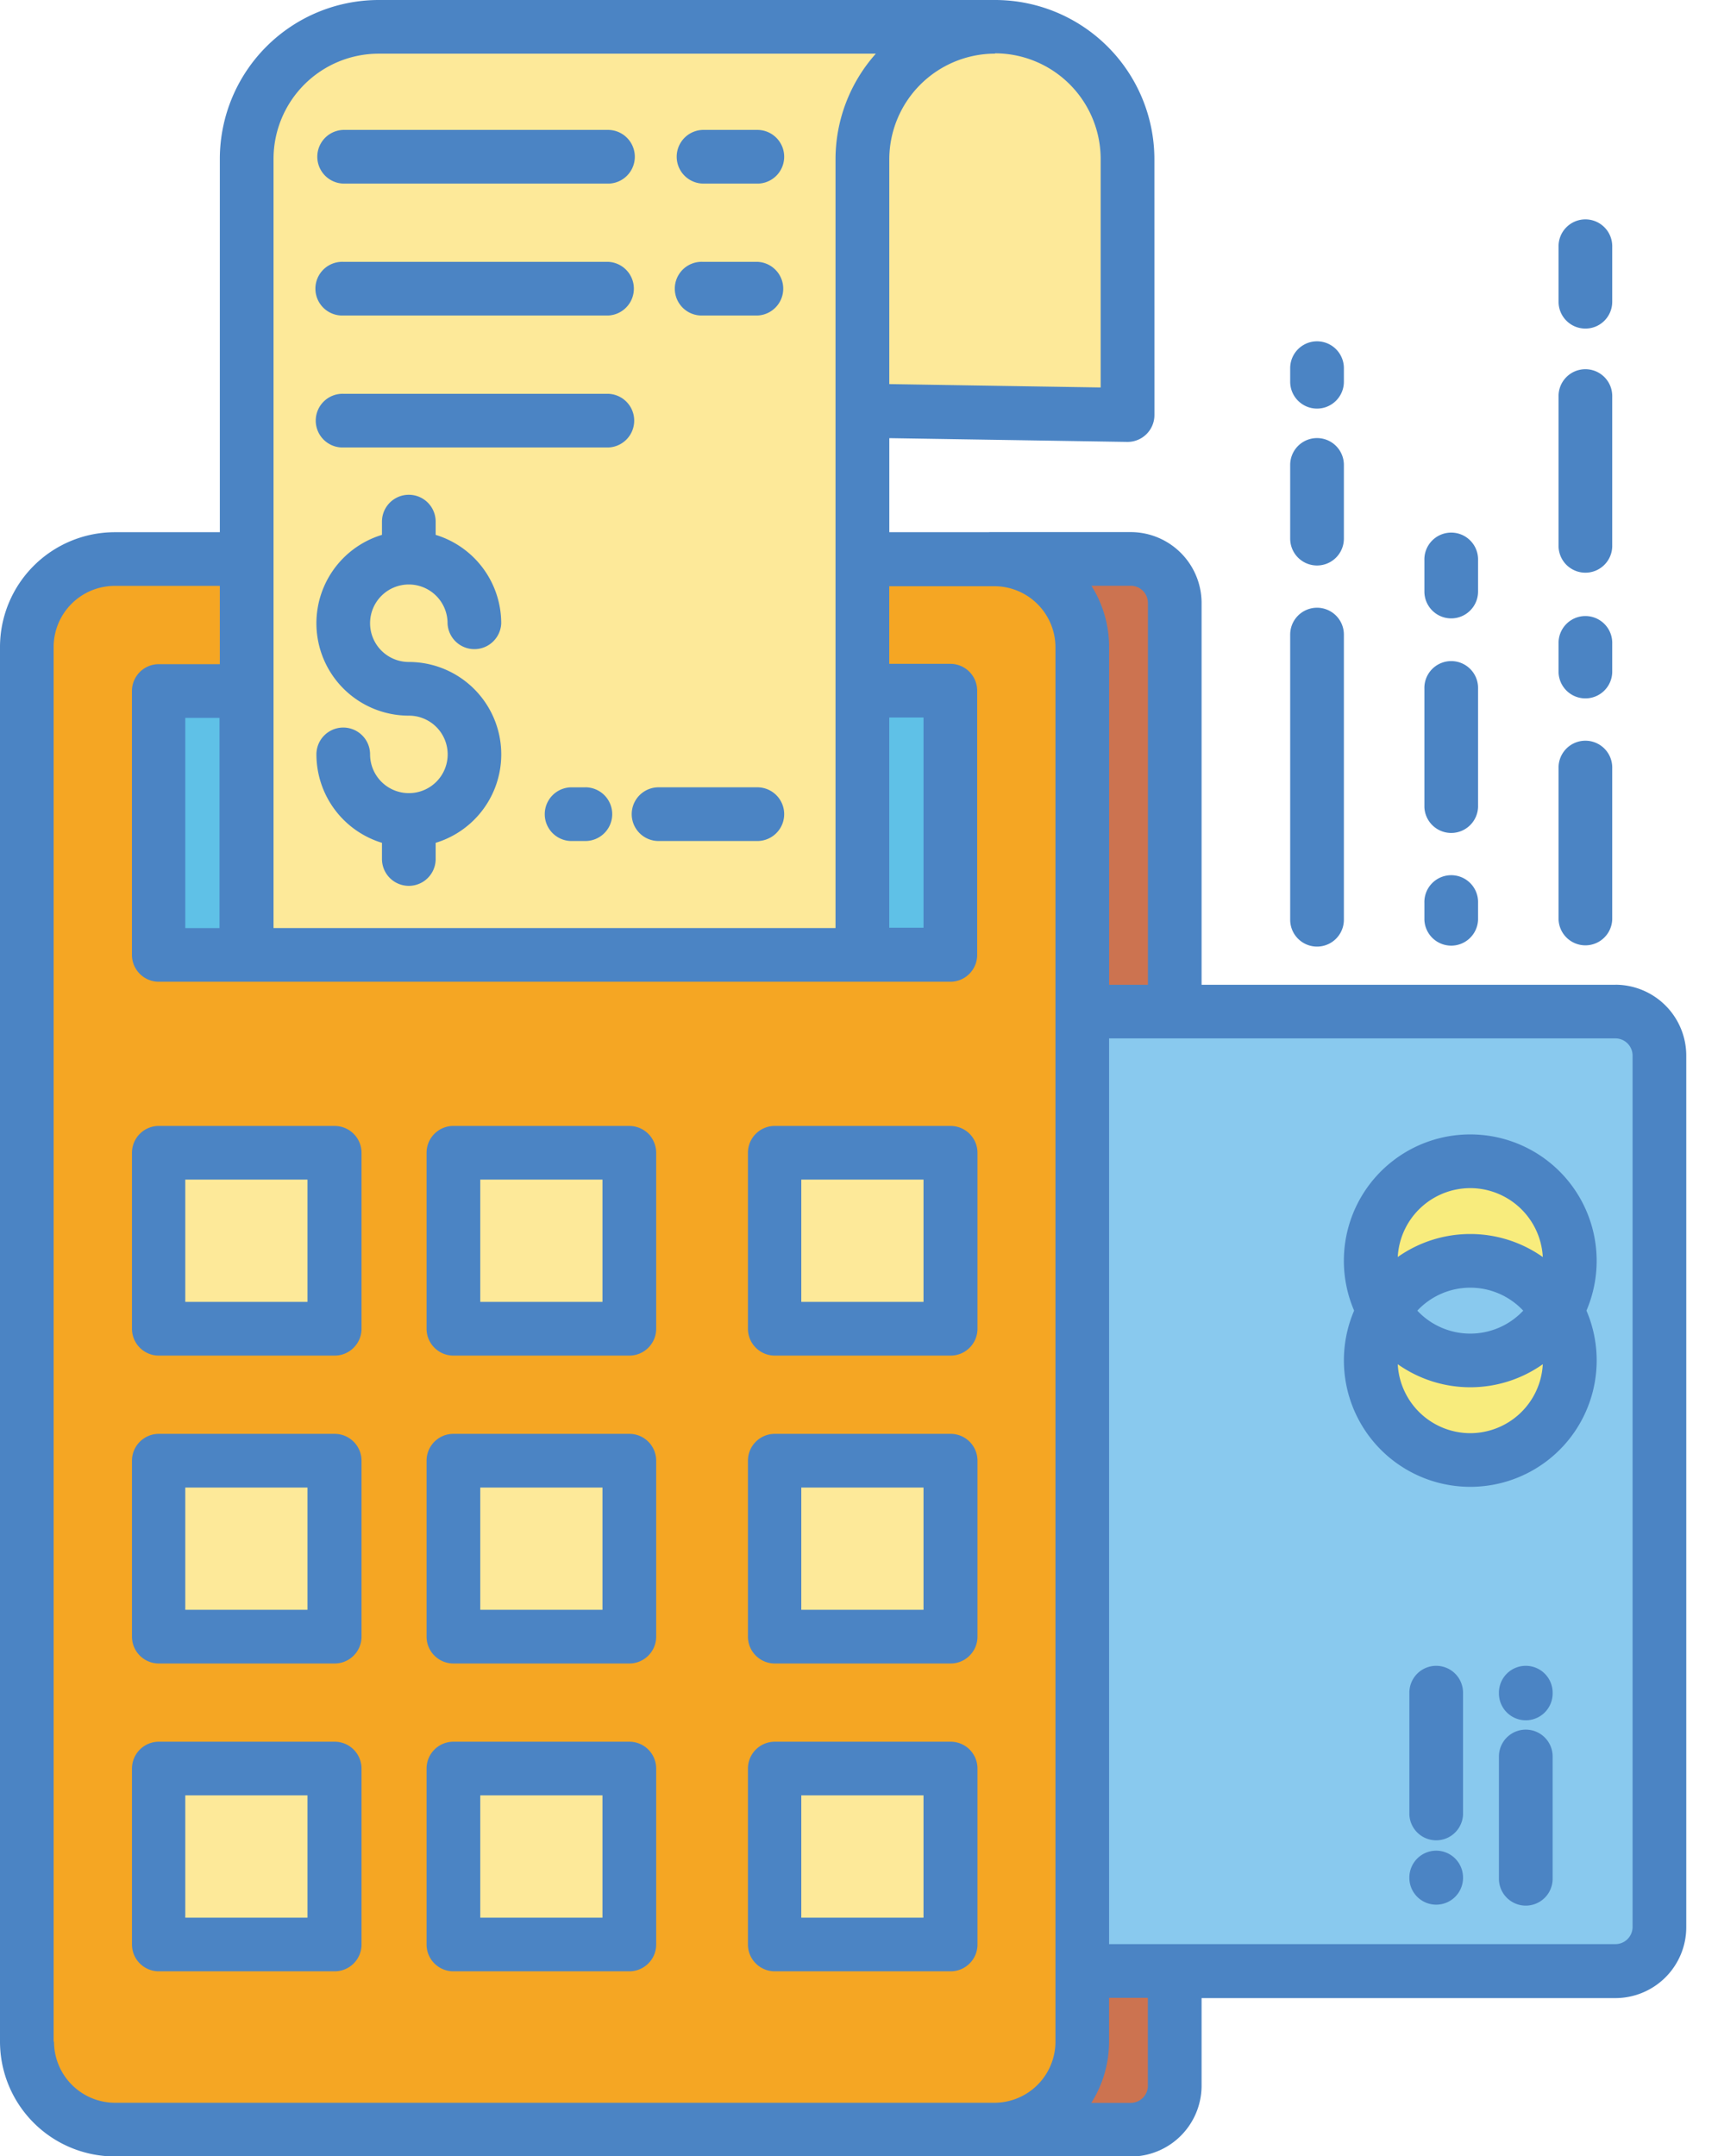<svg xmlns="http://www.w3.org/2000/svg" width="51" height="64"><g fill="#89c9ee"><path d="M41.086 38.893a2.956 2.956 0 1 0 5.12 0 2.955 2.955 0 1 0-5.12 0zm-6.474-8.868h13.343c.72 0 1.306.585 1.306 1.307v25.853c0 .72-.585 1.306-1.306 1.306H32.13V30.025h2.483z"/><path d="M43.646 40.37a2.955 2.955 0 0 1-2.56-1.477 2.956 2.956 0 0 1 5.12 0 2.956 2.956 0 0 1-2.56 1.477z"/></g><path fill="#f8ec7d" d="M43.646 37.415a2.95 2.95 0 0 0-2.56 1.478 2.956 2.956 0 1 1 5.12 0 2.952 2.952 0 0 0-2.56-1.478zm-2.56 1.478a2.956 2.956 0 0 0 5.12 0 2.955 2.955 0 1 1-5.12 0z"/><path fill="#cc7350" d="M32.13 19.204a2.61 2.61 0 0 0-2.61-2.61v-.003h4.048c.72 0 1.306.585 1.306 1.306v12.128H32.13v-10.82zm0 41.385v-2.1h2.744v3.406c0 .72-.585 1.306-1.306 1.306h-4.05V63.2a2.61 2.61 0 0 0 2.61-2.612z"/><path fill="#fde999" d="M29.536.797A3.935 3.935 0 0 1 33.47 4.73v7.6l-7.87-.125V4.73A3.935 3.935 0 0 1 29.518.797h.018z"/><path fill="#f5a623" d="M29.518 16.593a2.61 2.61 0 0 1 2.61 2.61V60.6a2.61 2.61 0 0 1-2.61 2.612h-26.1A2.611 2.611 0 0 1 .797 60.59V19.204a2.61 2.61 0 0 1 2.61-2.61h3.917V20.5h-2.6v7.833h23.498V20.5h-2.6v-3.917h3.916zm-1.306 41.124v-5.222H23v5.222h5.22zm0-9.138v-5.222H23v5.222h5.22zm0-9.14v-5.222H23v5.223h5.22zm-9.53 18.278v-5.222H13.46v5.222h5.222zm0-9.138v-5.222H13.46v5.222h5.222zm0-9.14v-5.222H13.46v5.223h5.222zm-8.747 18.28v-5.222h-5.22v5.222h5.22zm0-9.138v-5.222h-5.22v5.222h5.22zm0-9.14v-5.222h-5.22v5.223h5.22z"/><path fill="#fde999" d="M23 52.495h5.222v5.222H23zm0-9.138h5.222v5.222H23zm0-9.14h5.222v5.223H23z"/><path fill="#5fc1e7" d="M25.6 20.5h2.6v7.833h-2.6z"/><path fill="#fde999" d="M13.46 52.495h5.222v5.222H13.46zm0-9.138h5.222v5.222H13.46zm0-9.14h5.222v5.223H13.46zM29.518.797a3.935 3.935 0 0 0-3.917 3.934v23.612H7.324V4.713A3.917 3.917 0 0 1 11.241.798h18.277zM4.714 52.495h5.22v5.222h-5.22zm0-9.138h5.22v5.222h-5.22zm0-9.14h5.22v5.223h-5.22z"/><path fill="#5fc1e7" d="M4.714 20.5h2.6v7.833h-2.6z"/><g fill="#4b84c4"><path d="M9.935 33.42h-5.22a.797.797 0 0 0-.797.797v5.223c0 .44.357.797.797.797h5.22c.44 0 .797-.357.797-.797v-5.223a.797.797 0 0 0-.796-.796zm-.797 5.223H5.5v-3.63h3.628v3.63zm9.544-5.223H13.46a.797.797 0 0 0-.797.797v5.223c0 .44.357.797.797.797h5.222c.44 0 .797-.357.797-.797v-5.223a.797.797 0 0 0-.797-.796zm-.797 5.223h-3.628v-3.63h3.628v3.63zm10.327-5.223H23a.797.797 0 0 0-.797.797v5.223c0 .44.357.797.797.797h5.22c.44 0 .797-.357.797-.797v-5.223a.797.797 0 0 0-.796-.796zm-.797 5.223h-3.628v-3.63h3.628v3.63zM9.935 42.56h-5.22a.797.797 0 0 0-.797.797v5.222c0 .44.357.797.797.797h5.22c.44 0 .797-.357.797-.797v-5.222a.797.797 0 0 0-.796-.797zm-.797 5.222H5.5v-3.628h3.628v3.628zm9.544-5.222H13.46a.796.796 0 0 0-.797.797v5.222c0 .44.357.797.797.797h5.222c.44 0 .797-.357.797-.797v-5.222a.796.796 0 0 0-.797-.797zm-.797 5.222h-3.628v-3.628h3.628v3.628zm10.327-5.222H23a.797.797 0 0 0-.797.797v5.222c0 .44.357.797.797.797h5.22c.44 0 .797-.357.797-.797v-5.222a.796.796 0 0 0-.796-.797zm-.797 5.222h-3.628v-3.628h3.628v3.628zm-17.48 3.916h-5.22a.797.797 0 0 0-.797.797v5.222c0 .44.357.796.797.796h5.22c.44 0 .797-.356.797-.796v-5.222a.797.797 0 0 0-.796-.797zm-.797 5.222H5.5v-3.63h3.628v3.63zm9.544-5.222H13.46a.796.796 0 0 0-.797.797v5.222c0 .44.357.796.797.796h5.222c.44 0 .797-.356.797-.796v-5.222a.796.796 0 0 0-.797-.797zm-.797 5.222h-3.628v-3.63h3.628v3.63zm10.327-5.222H23a.797.797 0 0 0-.797.797v5.222c0 .44.357.796.797.796h5.22c.44 0 .797-.356.797-.796v-5.222a.796.796 0 0 0-.796-.797zm-.797 5.222h-3.628v-3.63h3.628v3.63zM12.143 23.542h-.013a1.151 1.151 0 0 1-1.144-1.15.796.796 0 1 0-1.593 0 2.747 2.747 0 0 0 1.946 2.625v.48a.797.797 0 0 0 1.594 0v-.48a2.743 2.743 0 0 0-.797-5.368 1.15 1.15 0 1 1 1.15-1.15.797.797 0 0 0 1.593 0 2.746 2.746 0 0 0-1.946-2.623v-.393a.797.797 0 1 0-1.594 0v.393a2.742 2.742 0 0 0 .797 5.366 1.15 1.15 0 0 1 .007 2.3zm8.714-14.177h1.625a.797.797 0 0 0 0-1.593h-1.625a.797.797 0 1 0 0 1.593zm-10.667 0h7.858a.797.797 0 0 0 0-1.593h-7.86a.797.797 0 1 0 0 1.593zm9.36 15.598h2.932a.797.797 0 0 0 0-1.594H19.55a.797.797 0 0 0 0 1.594zm-2.173-1.593h-.437a.797.797 0 0 0 0 1.593h.437a.797.797 0 0 0 0-1.594zM10.2 13.282h7.858a.797.797 0 0 0 0-1.593h-7.86a.797.797 0 1 0 0 1.593zM20.857 5.45h1.625a.797.797 0 1 0 0-1.594h-1.625a.797.797 0 0 0 0 1.593zm-10.667 0h7.858a.797.797 0 1 0 0-1.594h-7.86a.797.797 0 0 0 0 1.593z"/><path d="M47.955 29.23H35.67V17.897a2.106 2.106 0 0 0-2.103-2.103h-4.183l-.05.003H26.4v-2.792l7.06.112a.798.798 0 0 0 .81-.797l-.001-7.6A4.732 4.732 0 0 0 29.536 0H11.24a4.72 4.72 0 0 0-4.714 4.714v11.083h-3.12A3.411 3.411 0 0 0 0 19.204V60.6a3.412 3.412 0 0 0 3.407 3.408l30.16.003a2.106 2.106 0 0 0 2.103-2.103v-2.6h12.285a2.106 2.106 0 0 0 2.103-2.102V31.332a2.106 2.106 0 0 0-2.103-2.103zM34.077 17.897V29.23h-1.152V19.204c0-.643-.182-1.274-.526-1.817h1.168a.51.51 0 0 1 .51.51zm-7.68 3.4h1.018v6.24h-1.017v-6.24zm3.14-19.714a3.139 3.139 0 0 1 3.137 3.138v6.78l-6.275-.1V4.73a3.143 3.143 0 0 1 3.12-3.138h.018zM8.12 4.713a3.124 3.124 0 0 1 3.12-3.12H26a4.712 4.712 0 0 0-1.197 3.138v22.816H8.12V4.714zM5.5 27.548v-6.24h1.016v6.24H5.5zM1.592 60.6V19.204a1.816 1.816 0 0 1 1.814-1.814h3.12v2.324H4.714a.797.797 0 0 0-.797.796v7.833c0 .44.357.797.797.797h23.498c.44 0 .796-.357.796-.797V20.5a.797.797 0 0 0-.796-.796h-1.814V17.4h3.12a1.816 1.816 0 0 1 1.814 1.814V60.6a1.816 1.816 0 0 1-1.814 1.815h-26.1a1.816 1.816 0 0 1-1.815-1.815zm32.484 1.308a.51.51 0 0 1-.51.51h-1.17a3.388 3.388 0 0 0 .527-1.818v-1.3h1.152v2.6zm14.388-4.712a.51.51 0 0 1-.51.51h-15.03V30.822h15.03a.51.51 0 0 1 .51.51v25.853zm-4.818-23.524a3.75 3.75 0 0 0-3.448 5.23 3.752 3.752 0 1 0 6.897 0 3.753 3.753 0 0 0-3.449-5.23zm0 1.594a2.16 2.16 0 0 1 2.153 2.046 3.734 3.734 0 0 0-4.306-.001 2.16 2.16 0 0 1 2.153-2.045zm1.572 3.637a2.154 2.154 0 0 1-3.144 0 2.153 2.153 0 0 1 3.144 0zm-1.572 3.637a2.16 2.16 0 0 1-2.153-2.047 3.73 3.73 0 0 0 4.306 0 2.16 2.16 0 0 1-2.153 2.047zm1.648 6.905a.797.797 0 0 0-.797.797v.023a.797.797 0 1 0 1.594 0v-.023a.797.797 0 0 0-.797-.797zm0 1.894a.797.797 0 0 0-.797.797v3.63a.797.797 0 1 0 1.594 0v-3.63a.797.797 0 0 0-.797-.797zm-2.66-1.894a.797.797 0 0 0-.796.797v3.614a.797.797 0 0 0 1.593 0v-3.614a.797.797 0 0 0-.797-.797zm0 5.487a.797.797 0 0 0-.796.796v.038a.797.797 0 0 0 1.593 0v-.038a.797.797 0 0 0-.797-.796zM38.3 27.3a.797.797 0 0 0 1.594 0v-8.464a.797.797 0 1 0-1.594 0V27.3zm0-11.312a.797.797 0 0 0 1.594 0V13.8a.797.797 0 1 0-1.594 0V16zm.797-3.86c.44 0 .797-.357.797-.797v-.403a.797.797 0 1 0-1.594 0v.403c0 .44.357.797.797.797zM42.284 27.3a.797.797 0 0 0 1.593 0v-.497a.797.797 0 1 0-1.593 0v.497zm0-3.345a.797.797 0 0 0 1.593 0v-3.507a.797.797 0 1 0-1.593 0v3.507zm.796-5.6c.44 0 .797-.357.797-.797v-.924a.797.797 0 1 0-1.593 0v.924c0 .44.357.797.796.797zm3.187 8.936a.797.797 0 0 0 1.593 0v-4.48a.797.797 0 1 0-1.593 0v4.48zm0-7.33a.797.797 0 0 0 1.593 0v-.85a.797.797 0 1 0-1.593 0v.85zm.797-10.208c.44 0 .796-.356.796-.796v-1.62a.797.797 0 1 0-1.593 0v1.62c0 .44.357.796.797.796zm-.797 6.477a.797.797 0 0 0 1.593 0v-4.446a.797.797 0 1 0-1.593 0v4.445z"/></g></svg>